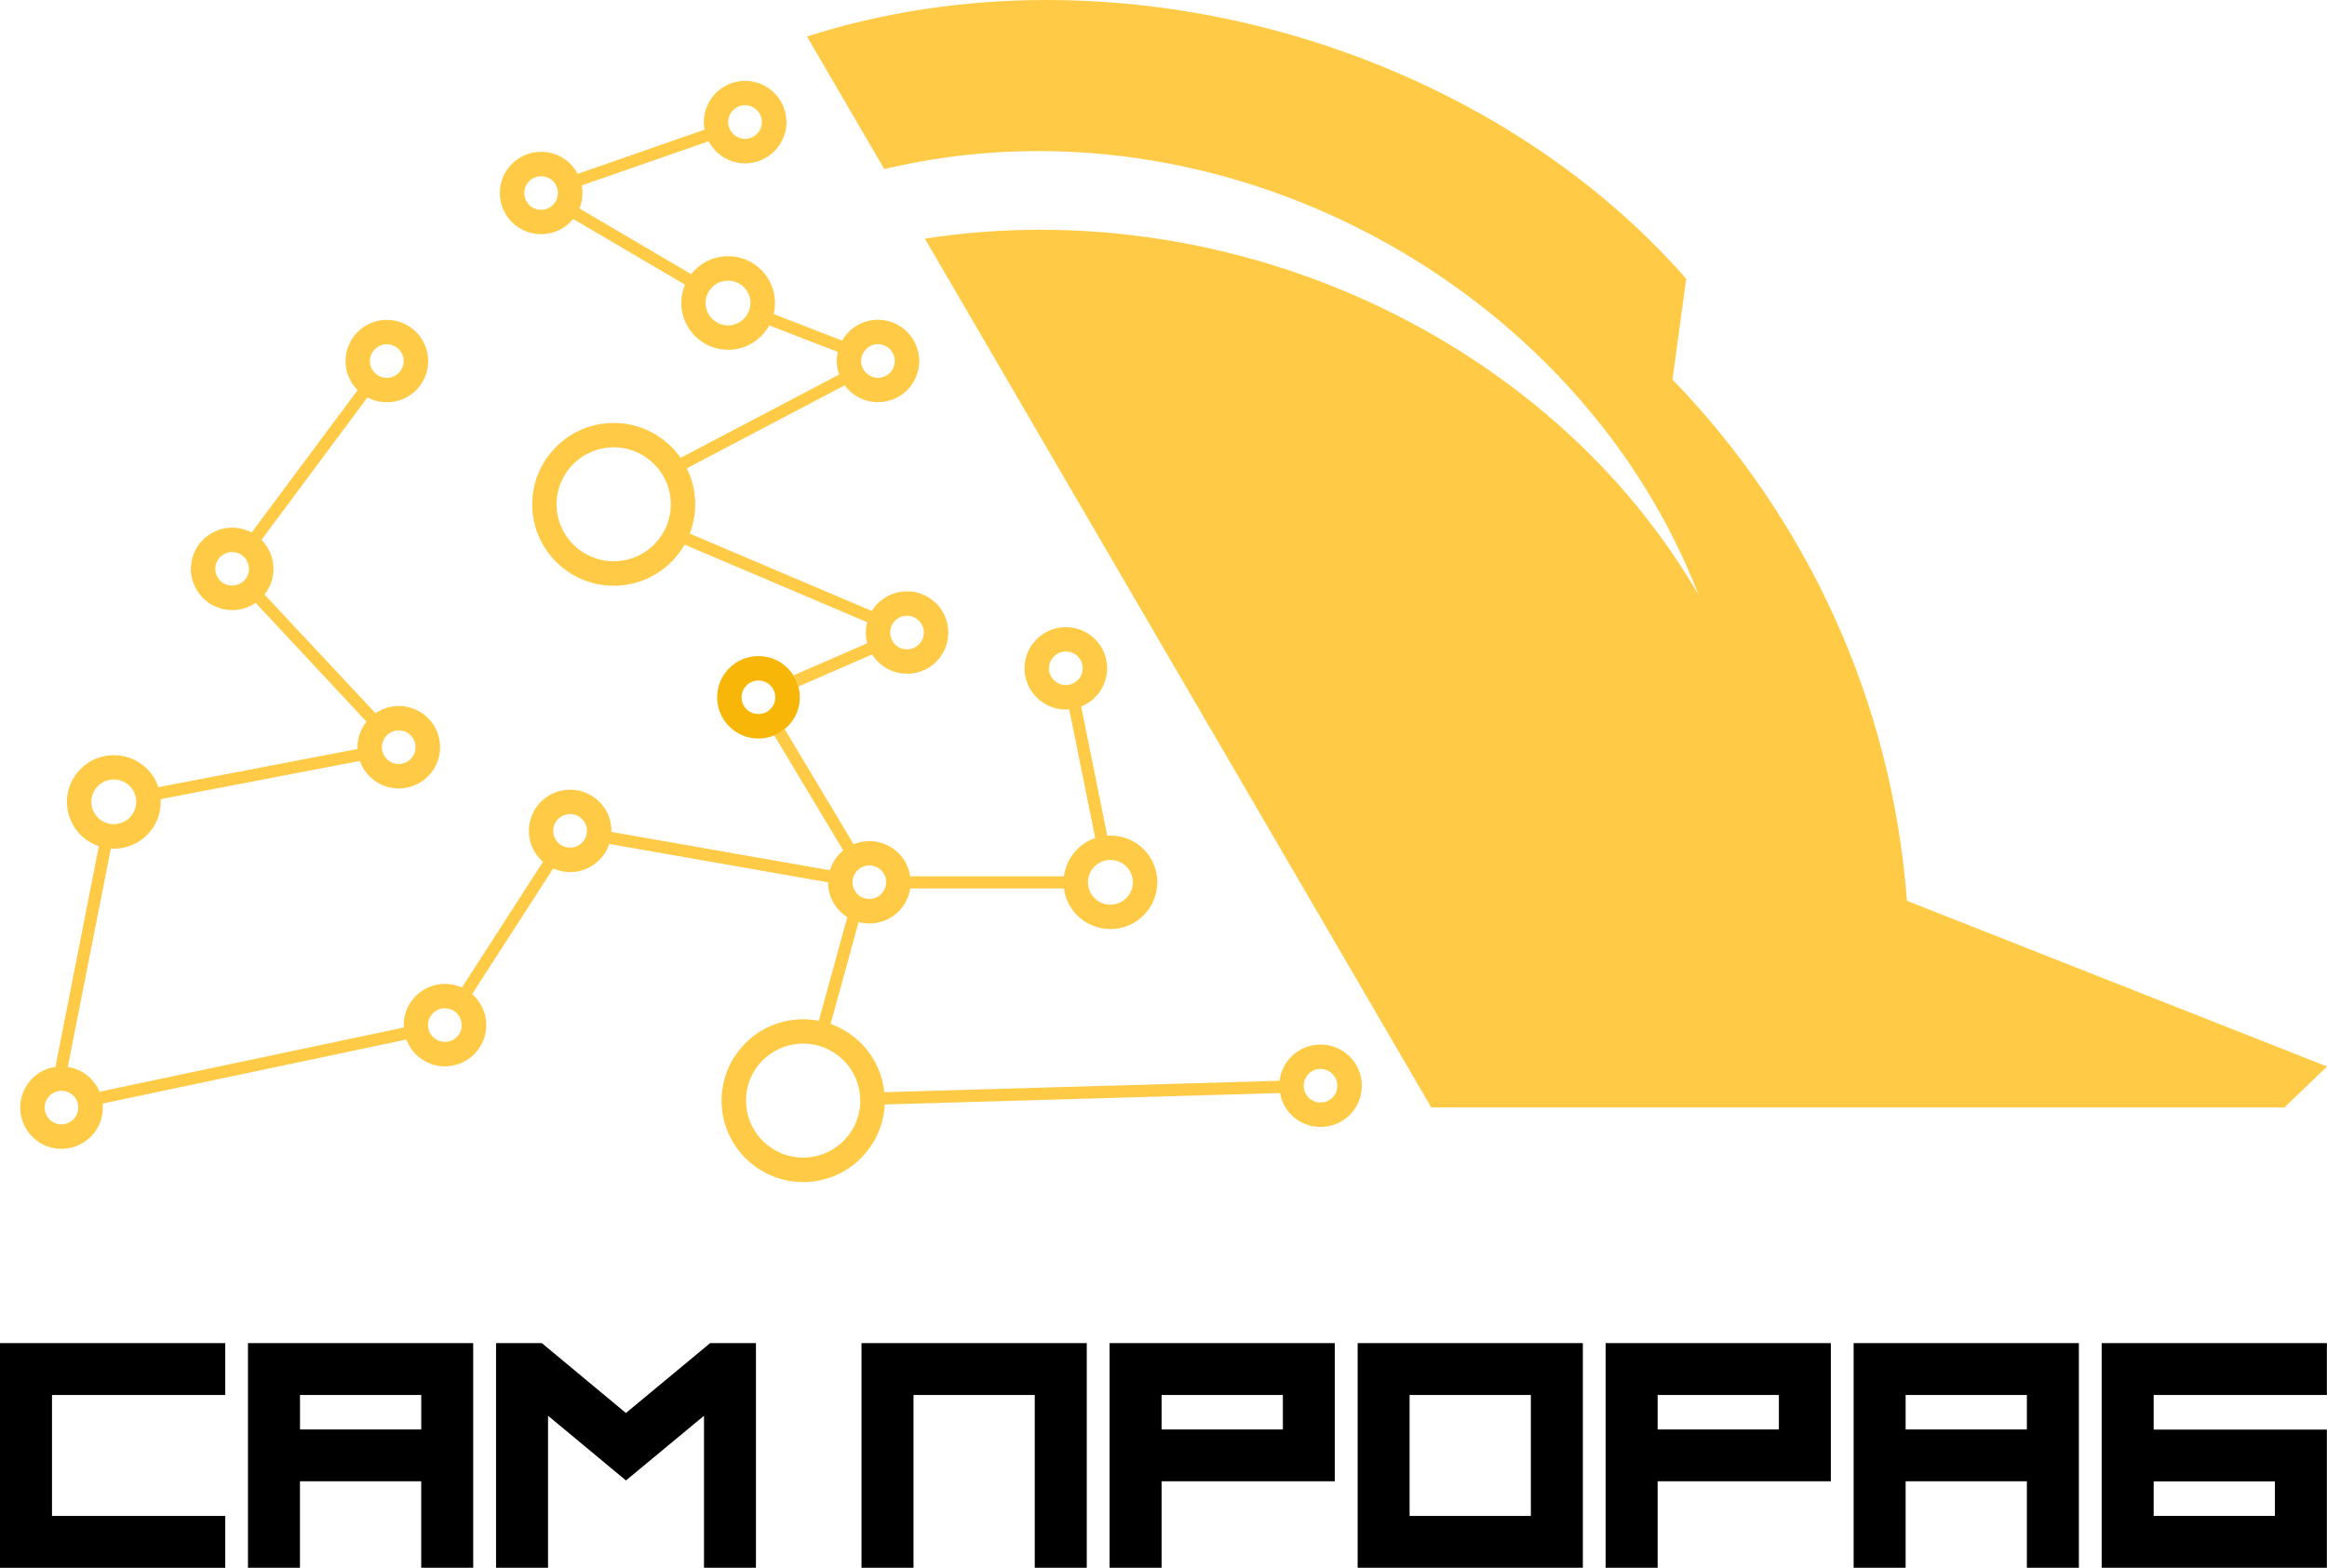<svg width="138" height="93" viewBox="0 0 138 93" fill="none" xmlns="http://www.w3.org/2000/svg">
<path d="M0 79.672H13.356V82.749H3.084V89.923H13.356V93H0V79.672Z" fill="black"/>
<path d="M14.707 79.672H28.063V92.997H24.98V87.868H17.788V92.997H14.705V79.672H14.707ZM17.791 82.749V84.793H24.982V82.749H17.791Z" fill="black"/>
<path d="M42.115 79.672H44.831V92.997H41.75V83.981L37.122 87.819L32.501 83.981V92.997H29.418V79.672H32.133L37.119 83.818L42.115 79.672Z" fill="black"/>
<path d="M64.449 79.672V92.997H61.365V82.749H54.174V92.997H51.09V79.672H54.174H61.365H64.449Z" fill="black"/>
<path d="M65.803 79.672H79.159V87.868H68.887V92.997H65.803V79.672ZM68.887 82.749V84.793H76.078V82.749H68.887Z" fill="black"/>
<path d="M80.513 92.997V79.672H93.869V92.997H80.513ZM83.594 82.749V89.923H90.785V82.749H83.594Z" fill="black"/>
<path d="M95.22 79.672H108.576V87.868H98.304V92.997H95.22V79.672ZM98.304 82.749V84.793H105.495V82.749H98.304Z" fill="black"/>
<path d="M109.93 79.672H123.286V92.997H120.202V87.868H113.011V92.997H109.927V79.672H109.93ZM113.011 82.749V84.793H120.202V82.749H113.011Z" fill="black"/>
<path d="M124.637 79.672H127.721V84.802H137.993V92.997H124.637V79.672ZM124.637 79.672H137.993V82.749H127.721V92.997H124.637V79.672ZM134.912 89.92V87.876H127.721V89.92H134.912Z" fill="black"/>
<path d="M138 63.264L113.088 53.434C112.188 41.449 107.065 30.664 99.186 22.514L99.997 16.535C87.888 2.706 66.113 -3.678 47.857 2.164L52.442 10.03C72.439 5.265 93.642 16.915 100.739 35.309C92.025 20.238 73.237 11.314 54.847 14.155L84.879 65.692H135.475L138 63.264Z" fill="#FFCB46"/>
<path d="M79.803 62.463C79.284 62.069 78.64 61.895 77.992 61.983C77.345 62.066 76.767 62.401 76.37 62.919C76.101 63.27 75.932 63.68 75.881 64.111L52.441 64.787C52.325 63.626 51.793 62.565 50.934 61.758C50.442 61.3 49.873 60.957 49.257 60.74L50.92 54.696C51.127 54.75 51.345 54.779 51.562 54.779C51.874 54.779 52.196 54.72 52.502 54.592C53.322 54.251 53.856 53.514 53.98 52.7H63.097C63.127 52.938 63.188 53.176 63.285 53.407C63.731 54.474 64.765 55.111 65.856 55.111C66.21 55.111 66.576 55.042 66.925 54.897C68.341 54.305 69.01 52.675 68.421 51.263C67.951 50.14 66.82 49.489 65.665 49.572L64.118 41.91C65.02 41.548 65.657 40.666 65.657 39.642C65.657 38.294 64.561 37.201 63.21 37.201C61.859 37.201 60.757 38.294 60.757 39.642C60.757 40.99 61.859 42.089 63.21 42.089C63.28 42.089 63.347 42.087 63.411 42.078L64.951 49.717C64.891 49.73 64.835 49.751 64.776 49.778C63.83 50.172 63.218 51.032 63.097 51.979H53.977C53.953 51.783 53.897 51.587 53.819 51.397C53.566 50.794 53.093 50.325 52.486 50.078C51.885 49.829 51.224 49.832 50.625 50.081L46.536 43.252C46.348 43.41 46.141 43.534 45.918 43.625L50.007 50.448C49.631 50.756 49.359 51.166 49.217 51.622L36.259 49.349C36.267 49.301 36.261 49.253 36.261 49.205C36.24 48.551 35.963 47.945 35.482 47.5C35.004 47.055 34.381 46.822 33.731 46.846C33.075 46.868 32.471 47.144 32.022 47.618C31.576 48.095 31.343 48.717 31.367 49.371C31.388 50.025 31.665 50.628 32.141 51.073C32.159 51.092 32.175 51.108 32.2 51.124L27.394 58.58C27.058 58.424 26.685 58.352 26.309 58.362C25.653 58.387 25.049 58.663 24.6 59.14C24.154 59.617 23.921 60.239 23.945 60.892C23.945 60.911 23.945 60.933 23.947 60.951L5.904 64.76C5.777 64.446 5.573 64.157 5.318 63.916C4.945 63.57 4.493 63.363 4.021 63.291L6.573 50.336C6.632 50.344 6.688 50.344 6.747 50.344C7.494 50.344 8.235 50.052 8.783 49.465C9.291 48.923 9.557 48.216 9.533 47.473C9.533 47.452 9.53 47.425 9.525 47.404L21.339 45.139C21.608 45.895 22.236 46.498 23.069 46.699C23.265 46.747 23.456 46.771 23.649 46.771C24.753 46.771 25.755 46.021 26.029 44.901C26.185 44.268 26.083 43.611 25.744 43.054C25.403 42.494 24.863 42.102 24.227 41.95C24.036 41.901 23.843 41.88 23.655 41.88C23.152 41.88 22.669 42.035 22.268 42.309L15.684 35.266C15.905 34.992 16.066 34.671 16.149 34.32C16.305 33.687 16.203 33.031 15.859 32.473C15.757 32.307 15.639 32.154 15.505 32.023L21.793 23.573C22.134 23.758 22.529 23.862 22.94 23.862C24.291 23.862 25.393 22.769 25.393 21.421C25.393 20.073 24.291 18.974 22.94 18.974C21.589 18.974 20.493 20.073 20.493 21.421C20.493 22.096 20.767 22.699 21.207 23.144L14.921 31.589C14.744 31.492 14.548 31.42 14.347 31.369C14.156 31.321 13.963 31.299 13.774 31.299C12.67 31.299 11.66 32.05 11.389 33.167C11.236 33.802 11.338 34.462 11.679 35.017C12.02 35.574 12.56 35.968 13.192 36.118C13.388 36.166 13.578 36.19 13.774 36.19C14.22 36.19 14.656 36.067 15.045 35.834C15.085 35.81 15.12 35.786 15.158 35.759L21.734 42.807C21.516 43.075 21.358 43.397 21.269 43.751C21.215 43.979 21.194 44.209 21.205 44.429L9.393 46.694C9.248 46.257 8.996 45.863 8.652 45.541C7.529 44.496 5.767 44.555 4.719 45.675C4.219 46.208 3.972 46.889 3.972 47.567C3.972 48.312 4.27 49.052 4.853 49.599C5.154 49.877 5.498 50.076 5.863 50.194L3.285 63.288C2.755 63.363 2.248 63.613 1.858 64.033C1.412 64.51 1.179 65.135 1.2 65.786C1.224 66.44 1.501 67.043 1.979 67.491C2.436 67.917 3.027 68.147 3.647 68.147C3.677 68.147 3.706 68.147 3.733 68.145C4.386 68.123 4.993 67.847 5.439 67.373C5.888 66.896 6.119 66.271 6.097 65.62C6.097 65.566 6.094 65.513 6.084 65.462L24.101 61.664C24.227 62.015 24.436 62.332 24.718 62.597C25.175 63.023 25.766 63.254 26.387 63.254H26.473C27.128 63.232 27.732 62.953 28.178 62.476C28.627 61.999 28.858 61.377 28.836 60.724C28.815 60.072 28.538 59.467 28.057 59.022C28.039 59.003 28.023 58.987 27.998 58.971L32.807 51.515C33.126 51.66 33.465 51.732 33.809 51.732C34.464 51.732 35.117 51.472 35.598 50.955C35.845 50.695 36.025 50.392 36.13 50.062L49.104 52.338C49.104 52.651 49.166 52.973 49.292 53.281C49.494 53.761 49.835 54.144 50.249 54.401L48.559 60.547C48.204 60.482 47.834 60.453 47.466 60.464C46.174 60.512 44.978 61.053 44.094 61.997C43.211 62.94 42.751 64.167 42.794 65.457C42.843 66.743 43.385 67.938 44.331 68.82V68.817C45.233 69.659 46.399 70.117 47.63 70.117C47.683 70.117 47.742 70.117 47.799 70.115C49.088 70.072 50.286 69.525 51.167 68.587C51.96 67.737 52.414 66.663 52.468 65.516L75.908 64.84C76.013 65.443 76.335 65.974 76.824 66.349C77.27 66.684 77.791 66.85 78.312 66.85C79.051 66.85 79.779 66.52 80.26 65.893C81.082 64.821 80.875 63.283 79.803 62.463ZM63.817 40.43C63.65 40.562 63.435 40.639 63.21 40.639C63.18 40.639 63.148 40.639 63.118 40.636C62.611 40.588 62.211 40.162 62.211 39.642C62.211 39.093 62.659 38.645 63.21 38.645C63.761 38.645 64.209 39.093 64.209 39.642C64.207 39.964 64.056 40.248 63.817 40.43ZM64.569 51.976C64.666 51.633 64.902 51.33 65.243 51.164C65.273 51.142 65.305 51.129 65.337 51.113C65.504 51.043 65.678 51.008 65.85 51.008C65.883 51.008 65.92 51.008 65.953 51.016C66.09 51.024 66.224 51.057 66.356 51.11C66.686 51.244 66.941 51.496 67.081 51.826C67.363 52.501 67.046 53.281 66.366 53.562C65.689 53.844 64.908 53.528 64.626 52.85C64.604 52.799 64.585 52.748 64.572 52.697C64.499 52.456 64.505 52.206 64.569 51.976ZM22.666 44.142L22.677 44.089C22.696 44.019 22.717 43.955 22.749 43.893C22.857 43.662 23.05 43.488 23.281 43.397C23.467 43.322 23.673 43.303 23.883 43.354C24.141 43.416 24.361 43.574 24.498 43.802C24.64 44.029 24.678 44.297 24.616 44.557C24.485 45.091 23.947 45.42 23.41 45.292C23.15 45.227 22.935 45.067 22.806 44.855H22.803C22.671 44.649 22.618 44.397 22.666 44.142ZM22.937 20.421C23.488 20.421 23.937 20.868 23.937 21.418C23.937 21.967 23.488 22.415 22.937 22.415C22.846 22.415 22.76 22.404 22.677 22.38C22.435 22.316 22.226 22.16 22.094 21.951C21.997 21.798 21.938 21.616 21.938 21.421C21.938 20.868 22.387 20.421 22.937 20.421ZM14.736 33.977C14.717 34.046 14.696 34.113 14.664 34.175C14.556 34.403 14.363 34.577 14.134 34.665C13.949 34.74 13.74 34.759 13.53 34.708C13.27 34.647 13.052 34.483 12.912 34.258C12.775 34.033 12.732 33.762 12.797 33.508C12.928 32.974 13.466 32.645 14.003 32.773C14.011 32.776 14.022 32.776 14.027 32.781C14.269 32.846 14.478 32.998 14.61 33.215C14.613 33.218 14.618 33.218 14.618 33.224C14.758 33.451 14.798 33.717 14.736 33.977ZM5.839 48.535C5.305 48.036 5.275 47.195 5.775 46.659C6.274 46.12 7.118 46.096 7.658 46.594C7.773 46.702 7.867 46.83 7.937 46.967C8.023 47.136 8.072 47.323 8.08 47.519C8.08 47.572 8.08 47.623 8.072 47.677C8.05 47.969 7.926 48.251 7.72 48.468C7.491 48.714 7.188 48.859 6.857 48.883V48.886C6.836 48.886 6.814 48.888 6.793 48.888C6.565 48.897 6.344 48.846 6.146 48.741C6.035 48.69 5.933 48.623 5.839 48.535ZM4.373 66.379C4.176 66.588 3.908 66.697 3.642 66.697C3.4 66.697 3.153 66.606 2.962 66.429C2.879 66.349 2.809 66.255 2.761 66.156C2.747 66.137 2.739 66.116 2.729 66.094C2.68 65.982 2.653 65.864 2.648 65.738C2.637 65.47 2.734 65.218 2.917 65.022C2.927 65.012 2.935 65.004 2.946 64.998V64.996C3.137 64.805 3.395 64.706 3.647 64.706C3.68 64.706 3.709 64.706 3.741 64.709C3.951 64.73 4.16 64.816 4.327 64.972C4.359 65.004 4.391 65.036 4.418 65.068C4.582 65.266 4.657 65.516 4.639 65.762C4.625 65.982 4.539 66.204 4.373 66.379ZM27.114 61.487C26.934 61.683 26.687 61.796 26.419 61.801H26.368C26.126 61.801 25.887 61.707 25.704 61.533C25.645 61.479 25.597 61.418 25.551 61.353C25.449 61.206 25.393 61.029 25.385 60.842C25.382 60.772 25.387 60.708 25.398 60.643C25.43 60.447 25.516 60.271 25.651 60.126C25.831 59.936 26.08 59.818 26.346 59.812H26.381C26.446 59.812 26.513 59.82 26.577 59.834C26.757 59.866 26.924 59.949 27.064 60.08C27.112 60.123 27.149 60.172 27.19 60.222C27.305 60.38 27.37 60.574 27.378 60.775C27.394 61.04 27.3 61.292 27.114 61.487ZM34.66 49.805C34.628 49.864 34.585 49.918 34.537 49.968C34.295 50.228 33.94 50.33 33.613 50.261C33.435 50.228 33.269 50.148 33.126 50.014C33.078 49.971 33.04 49.923 33 49.872C32.885 49.714 32.815 49.521 32.809 49.32C32.801 49.057 32.895 48.8 33.078 48.604C33.258 48.414 33.508 48.301 33.774 48.291C34.045 48.28 34.295 48.377 34.491 48.559C34.647 48.703 34.749 48.891 34.789 49.092C34.8 49.143 34.808 49.197 34.808 49.25C34.813 49.449 34.765 49.642 34.66 49.805ZM50.673 51.877C50.694 51.823 50.732 51.772 50.767 51.724C50.869 51.59 51.006 51.483 51.17 51.413C51.242 51.384 51.315 51.362 51.388 51.351C51.447 51.341 51.5 51.338 51.557 51.338C51.683 51.338 51.815 51.362 51.933 51.413C52.183 51.51 52.373 51.703 52.475 51.946C52.478 51.954 52.484 51.965 52.486 51.971C52.535 52.088 52.551 52.209 52.551 52.327C52.551 52.453 52.527 52.576 52.478 52.691C52.387 52.933 52.196 53.139 51.938 53.249C51.729 53.335 51.503 53.345 51.302 53.292C51.044 53.227 50.815 53.061 50.684 52.815C50.665 52.783 50.649 52.75 50.633 52.713C50.614 52.673 50.6 52.63 50.59 52.59C50.523 52.351 50.557 52.094 50.673 51.877ZM51.006 65.55C50.947 66.311 50.638 67.027 50.109 67.593C49.491 68.254 48.653 68.632 47.748 68.665C47.707 68.665 47.664 68.667 47.624 68.667C46.762 68.667 45.951 68.343 45.317 67.756C44.658 67.14 44.274 66.303 44.245 65.4C44.213 64.497 44.535 63.637 45.153 62.977C45.768 62.321 46.609 61.938 47.514 61.908C47.554 61.906 47.595 61.906 47.632 61.906C47.812 61.906 47.995 61.919 48.167 61.948C48.406 61.983 48.642 62.05 48.865 62.139H48.868C49.26 62.291 49.62 62.522 49.937 62.814C50.517 63.347 50.877 64.058 50.985 64.827C50.998 64.939 51.009 65.055 51.014 65.17C51.02 65.298 51.017 65.424 51.006 65.55ZM79.107 65.009C78.771 65.446 78.143 65.529 77.705 65.197C77.563 65.089 77.458 64.947 77.393 64.792C77.297 64.561 77.286 64.302 77.375 64.066C77.404 63.972 77.455 63.881 77.52 63.798C77.683 63.583 77.915 63.452 78.178 63.414C78.226 63.406 78.269 63.406 78.312 63.406C78.532 63.406 78.742 63.476 78.916 63.613C79.357 63.948 79.44 64.575 79.107 65.009Z" fill="#FFCB46"/>
<path d="M56.217 37.2C56.131 36.555 55.798 35.978 55.279 35.582C54.208 34.762 52.666 34.965 51.844 36.032C51.793 36.102 51.742 36.169 51.701 36.241L40.905 31.653C41.115 31.114 41.23 30.524 41.23 29.916C41.23 29.15 41.05 28.423 40.73 27.78L50.092 22.86C50.538 23.462 51.258 23.857 52.067 23.857C53.418 23.857 54.514 22.763 54.514 21.415C54.514 20.067 53.418 18.968 52.067 18.968C51.159 18.968 50.361 19.466 49.942 20.204L45.88 18.628C45.931 18.419 45.961 18.199 45.961 17.971C45.961 16.443 44.714 15.197 43.18 15.197C42.288 15.197 41.502 15.615 40.991 16.264L34.364 12.367C34.48 12.086 34.541 11.777 34.541 11.453C34.541 11.298 34.528 11.145 34.498 10.998L42.023 8.382C42.431 9.159 43.25 9.69 44.188 9.69C45.539 9.69 46.64 8.591 46.64 7.243C46.64 5.895 45.539 4.796 44.188 4.796C42.837 4.796 41.74 5.895 41.74 7.243C41.74 7.398 41.754 7.551 41.783 7.693L34.257 10.312C33.851 9.534 33.032 9.004 32.094 9.004C30.74 9.004 29.642 10.102 29.642 11.45C29.642 12.799 30.738 13.892 32.094 13.892C32.862 13.892 33.547 13.538 33.996 12.989L40.623 16.886C40.481 17.218 40.403 17.585 40.403 17.968C40.403 19.501 41.649 20.748 43.183 20.748C44.233 20.748 45.149 20.163 45.62 19.303H45.622L49.681 20.874C49.641 21.048 49.619 21.227 49.619 21.412C49.619 21.694 49.668 21.964 49.762 22.219L40.365 27.158C39.492 25.909 38.042 25.089 36.4 25.089C33.733 25.089 31.562 27.258 31.562 29.919C31.562 32.577 33.73 34.746 36.4 34.746C38.197 34.746 39.769 33.762 40.602 32.307L51.425 36.908C51.344 37.209 51.328 37.525 51.365 37.844C51.379 37.951 51.4 38.058 51.43 38.157L47.062 40.06C47.194 40.267 47.29 40.489 47.352 40.722L51.72 38.822H51.723C51.87 39.063 52.069 39.28 52.306 39.462C52.735 39.792 53.254 39.964 53.791 39.964C53.899 39.964 54.009 39.961 54.116 39.945C54.764 39.859 55.341 39.527 55.739 39.007C56.131 38.49 56.3 37.846 56.217 37.2ZM51.331 20.742C51.511 20.544 51.776 20.418 52.067 20.418C52.617 20.418 53.066 20.866 53.066 21.415C53.066 21.964 52.617 22.412 52.067 22.412C51.817 22.412 51.588 22.321 51.414 22.165C51.228 22.01 51.102 21.782 51.073 21.53C51.07 21.495 51.065 21.455 51.065 21.415C51.065 21.155 51.167 20.919 51.331 20.742ZM43.183 7.205C43.205 6.675 43.642 6.243 44.182 6.243C44.733 6.243 45.182 6.691 45.182 7.24C45.182 7.79 44.733 8.237 44.182 8.237C43.879 8.237 43.608 8.1 43.425 7.886C43.272 7.712 43.183 7.484 43.183 7.24V7.205ZM33.085 11.488C33.083 11.528 33.077 11.571 33.072 11.606C33.037 11.858 32.903 12.08 32.709 12.23C32.54 12.367 32.325 12.447 32.092 12.447C31.538 12.447 31.092 12 31.092 11.45C31.092 10.901 31.538 10.454 32.092 10.454C32.392 10.454 32.664 10.588 32.849 10.799C32.997 10.973 33.088 11.201 33.088 11.45V11.488H33.085ZM44.497 18.097C44.475 18.349 44.381 18.582 44.239 18.77C43.997 19.091 43.608 19.3 43.175 19.3C42.439 19.3 41.843 18.705 41.843 17.971C41.843 17.856 41.856 17.743 41.886 17.636C41.95 17.395 42.082 17.178 42.259 17.014C42.498 16.784 42.82 16.647 43.175 16.647C43.911 16.647 44.505 17.242 44.505 17.974C44.505 18.014 44.502 18.054 44.497 18.097ZM39.573 31.087C39.489 31.315 39.377 31.532 39.248 31.733C38.646 32.671 37.593 33.293 36.395 33.293C34.525 33.293 33.005 31.776 33.005 29.916C33.005 28.051 34.525 26.534 36.395 26.534C37.477 26.534 38.444 27.043 39.062 27.839C39.215 28.027 39.342 28.233 39.449 28.453C39.664 28.892 39.782 29.391 39.782 29.916C39.782 30.329 39.707 30.723 39.573 31.087ZM54.581 38.128C54.417 38.337 54.183 38.474 53.917 38.508C53.654 38.543 53.394 38.476 53.179 38.313C53.144 38.289 53.109 38.259 53.082 38.227C52.926 38.072 52.83 37.873 52.8 37.653C52.797 37.621 52.792 37.592 52.792 37.562C52.789 37.538 52.789 37.514 52.792 37.49C52.794 37.281 52.864 37.085 52.993 36.916C53.017 36.884 53.044 36.855 53.074 36.825C53.265 36.627 53.523 36.525 53.788 36.525C54.003 36.525 54.216 36.595 54.395 36.731C54.605 36.895 54.742 37.128 54.78 37.394C54.812 37.656 54.745 37.916 54.581 38.128Z" fill="#FFCB46"/>
<path d="M47.345 40.726C47.283 40.495 47.186 40.27 47.055 40.064C46.958 39.908 46.84 39.764 46.711 39.635C46.251 39.171 45.636 38.919 44.981 38.919C44.325 38.919 43.71 39.171 43.245 39.635C42.292 40.589 42.292 42.138 43.245 43.092C43.71 43.556 44.325 43.808 44.981 43.808C45.306 43.808 45.626 43.746 45.916 43.623C46.141 43.532 46.345 43.408 46.533 43.25C46.595 43.2 46.652 43.149 46.711 43.092C47.175 42.629 47.431 42.015 47.431 41.361C47.431 41.147 47.404 40.932 47.345 40.726ZM45.765 41.977C45.741 42.01 45.714 42.039 45.685 42.069C45.537 42.221 45.343 42.31 45.142 42.339C45.088 42.35 45.035 42.353 44.978 42.353C44.718 42.353 44.46 42.259 44.272 42.069C43.879 41.683 43.879 41.05 44.272 40.659C44.46 40.471 44.709 40.369 44.978 40.369C45.247 40.369 45.497 40.471 45.685 40.659L45.687 40.661C45.873 40.846 45.967 41.088 45.977 41.326C45.988 41.557 45.918 41.79 45.765 41.977Z" fill="#F8B608"/>
</svg>
